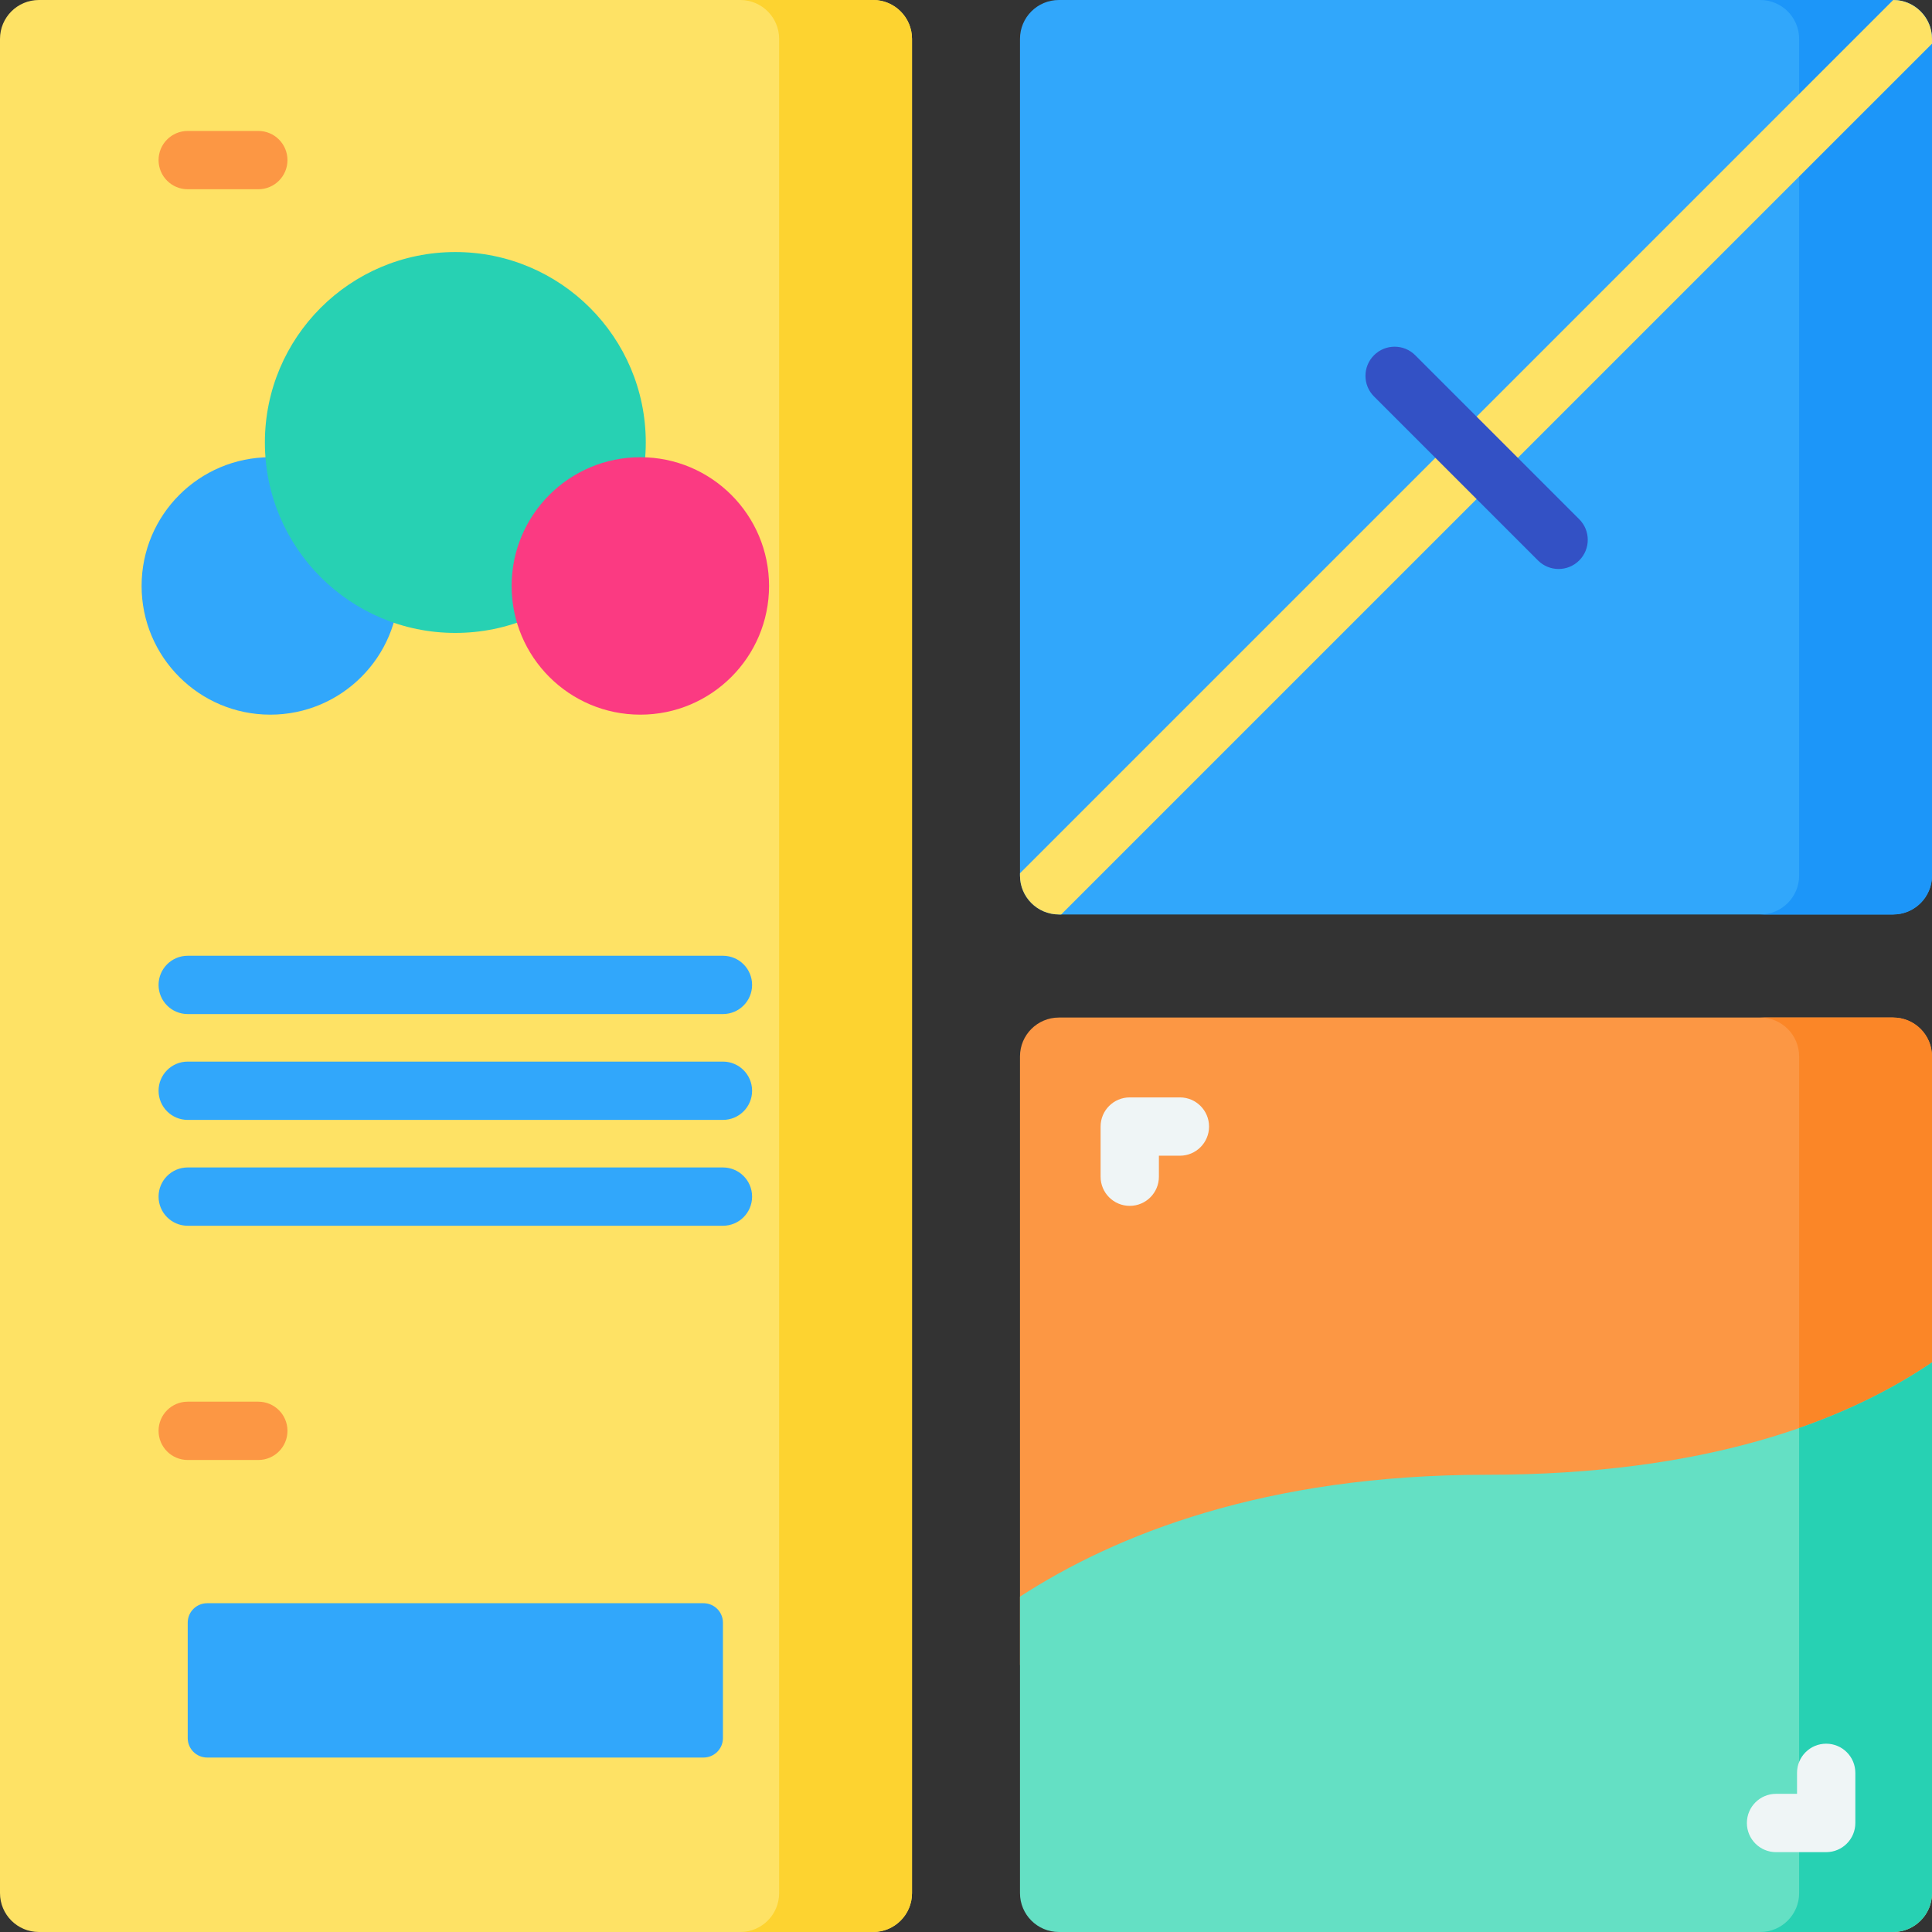 <svg width="294" height="294" viewBox="0 0 294 294" fill="none" xmlns="http://www.w3.org/2000/svg">
<rect x="0" y="0" width="294" height="294" fill="#333333" stroke="none"/>
<g clip-path="url(#clip0_73_211)">
<path d="M288.084 139.156H161.132C157.865 139.156 155.216 136.508 155.216 133.241V5.916C155.216 2.648 157.865 0 161.132 0H288.084C291.352 0 294 2.648 294 5.916V133.241C294 136.508 291.352 139.156 288.084 139.156Z" fill="#31A7FB"/>
<path d="M294 5.916V133.241C294 136.506 291.35 139.156 288.085 139.156H267.865C271.131 139.156 273.781 136.506 273.781 133.241V5.916C273.781 2.65 271.131 0 267.866 0H288.085C291.35 0 294 2.65 294 5.916Z" fill="#1C96F9"/>
<path d="M132.868 294H5.916C2.648 294 0 291.352 0 288.084V5.916C0 2.648 2.648 0 5.916 0H132.868C136.135 0 138.783 2.648 138.783 5.916V288.084C138.783 291.352 136.135 294 132.868 294Z" fill="#FEE265"/>
<path d="M138.783 5.916V288.084C138.783 291.35 136.133 294 132.868 294H112.648C115.914 294 118.564 291.35 118.564 288.084V5.916C118.564 2.65 115.914 0 112.648 0H132.868C136.133 0 138.783 2.65 138.783 5.916Z" fill="#FDD330"/>
<path d="M294 160.759V217.737C280.637 226.806 259.424 234.833 226.202 234.833C192.443 234.833 169.686 243.984 155.216 253.378V160.759C155.216 157.494 157.866 154.844 161.132 154.844H288.084C291.35 154.844 294 157.494 294 160.759Z" fill="#FC9744"/>
<path d="M294 160.759V288.084C294 291.35 291.35 294 288.085 294H267.865C271.131 294 273.781 291.35 273.781 288.084V160.759C273.781 157.494 271.131 154.844 267.865 154.844H288.085C291.35 154.844 294 157.494 294 160.759Z" fill="#FB8627"/>
<path d="M294 207.326V288.084C294 291.35 291.35 294 288.084 294H161.132C157.866 294 155.216 291.35 155.216 288.084V242.967C169.685 233.573 192.442 224.422 226.202 224.422C259.424 224.422 280.637 216.395 294 207.326Z" fill="#64E0C4"/>
<path d="M294 207.326V288.084C294 291.35 291.35 294 288.085 294H267.865C271.131 294 273.781 291.35 273.781 288.084V217.311C281.974 214.455 288.623 210.97 294 207.326Z" fill="#27D1B3"/>
<path d="M294 5.916V6.649L161.487 139.156H161.132C157.866 139.156 155.216 136.506 155.216 133.241V132.886L288.096 0C291.356 0.006 294 2.656 294 5.916Z" fill="#FEE265"/>
<path d="M237.178 86.585C236.043 86.585 234.907 86.152 234.041 85.285L209.088 60.332C207.355 58.6 207.355 55.791 209.088 54.058C210.821 52.325 213.63 52.325 215.362 54.058L240.316 79.011C242.049 80.743 242.049 83.552 240.316 85.285C239.449 86.151 238.313 86.585 237.178 86.585Z" fill="#3351C5"/>
<path d="M107.055 267.452H31.524C29.891 267.452 28.566 266.128 28.566 264.494V246.926C28.566 245.292 29.891 243.968 31.524 243.968H107.055C108.688 243.968 110.012 245.292 110.012 246.926V264.494C110.012 266.127 108.688 267.452 107.055 267.452Z" fill="#31A7FB"/>
<path d="M39.309 222.172H28.566C26.116 222.172 24.13 220.185 24.13 217.735C24.13 215.285 26.116 213.299 28.566 213.299H39.309C41.76 213.299 43.746 215.285 43.746 217.735C43.746 220.185 41.76 222.172 39.309 222.172Z" fill="#FC9744"/>
<path d="M39.309 28.799H28.566C26.116 28.799 24.13 26.813 24.13 24.363C24.13 21.913 26.116 19.927 28.566 19.927H39.309C41.76 19.927 43.746 21.913 43.746 24.363C43.746 26.813 41.76 28.799 39.309 28.799Z" fill="#FC9744"/>
<path d="M110.012 186.529H28.566C26.116 186.529 24.13 184.542 24.13 182.092C24.13 179.642 26.116 177.656 28.566 177.656H110.012C112.463 177.656 114.449 179.642 114.449 182.092C114.449 184.542 112.463 186.529 110.012 186.529Z" fill="#31A7FB"/>
<path d="M110.012 170.421H28.566C26.116 170.421 24.13 168.435 24.13 165.985C24.13 163.535 26.116 161.548 28.566 161.548H110.012C112.463 161.548 114.449 163.535 114.449 165.985C114.449 168.435 112.463 170.421 110.012 170.421Z" fill="#31A7FB"/>
<path d="M110.012 154.314H28.566C26.116 154.314 24.13 152.328 24.13 149.878C24.13 147.428 26.116 145.442 28.566 145.442H110.012C112.463 145.442 114.449 147.428 114.449 149.878C114.449 152.328 112.463 154.314 110.012 154.314Z" fill="#31A7FB"/>
<path d="M41.136 108.752C51.953 108.752 60.723 99.983 60.723 89.165C60.723 78.347 51.953 69.578 41.136 69.578C30.318 69.578 21.548 78.347 21.548 89.165C21.548 99.983 30.318 108.752 41.136 108.752Z" fill="#31A7FB"/>
<path d="M69.289 96.315C85.295 96.315 98.27 83.34 98.27 67.335C98.27 51.329 85.295 38.354 69.289 38.354C53.284 38.354 40.309 51.329 40.309 67.335C40.309 83.34 53.284 96.315 69.289 96.315Z" fill="#27D1B3"/>
<path d="M97.443 108.752C108.261 108.752 117.03 99.983 117.03 89.165C117.03 78.348 108.261 69.578 97.443 69.578C86.625 69.578 77.856 78.348 77.856 89.165C77.856 99.983 86.625 108.752 97.443 108.752Z" fill="#FB3A82"/>
<path d="M171.918 183.5C169.468 183.5 167.482 181.514 167.482 179.064V171.432C167.482 168.982 169.468 166.996 171.918 166.996H179.55C182 166.996 183.986 168.982 183.986 171.432C183.986 173.883 182 175.869 179.55 175.869H176.355V179.064C176.355 181.514 174.369 183.5 171.918 183.5Z" fill="#EFF5F6"/>
<path d="M277.898 281.848H270.266C267.816 281.848 265.83 279.862 265.83 277.412C265.83 274.962 267.816 272.975 270.266 272.975H273.461V269.781C273.461 267.33 275.448 265.344 277.898 265.344C280.348 265.344 282.334 267.33 282.334 269.781V277.412C282.335 279.862 280.348 281.848 277.898 281.848Z" fill="#EFF5F6"/>
</g>
<defs>
<clipPath id="clip0_73_211">
<rect width="294" height="294" fill="white"/>
</clipPath>
</defs>
</svg>
